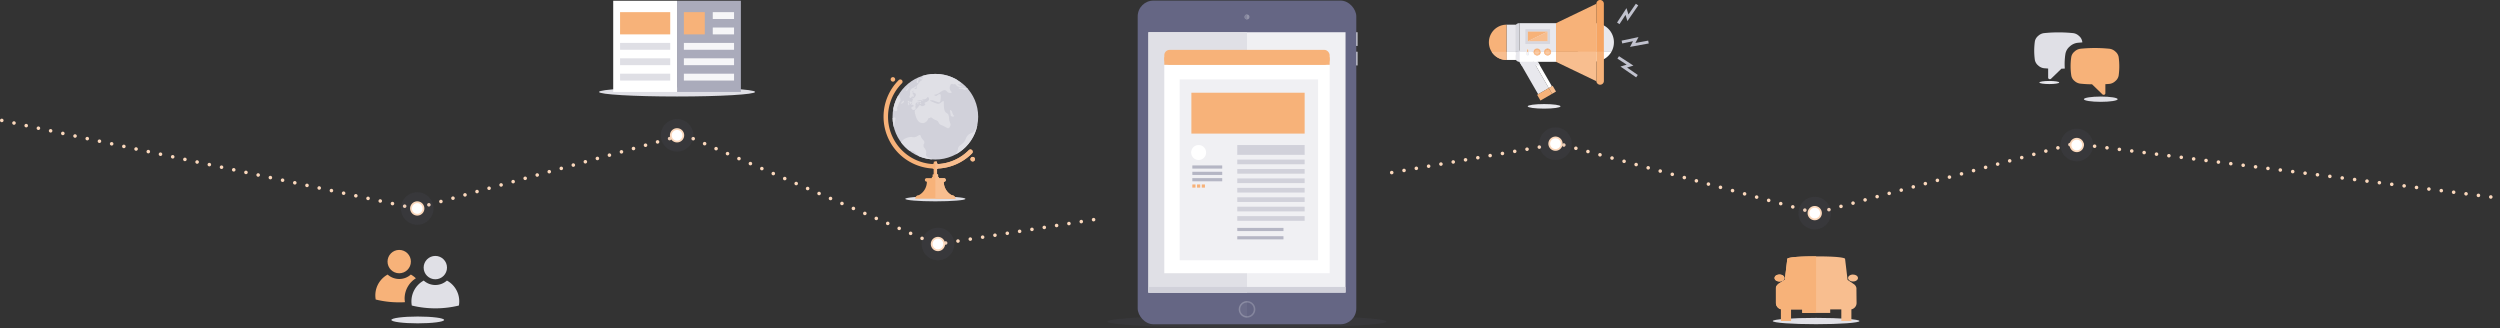 <?xml version="1.0" encoding="UTF-8"?>
<svg xmlns="http://www.w3.org/2000/svg" width="1402" height="183.97" viewBox="0 0 1402 183.97">
  <rect x="0" y="0" width="1402" height="183.97" fill="#333333" stroke="none"/>
  <defs>
    <clipPath id="clip-path">
      <circle cx="524.55" cy="65.46" r="24.01" fill="none"></circle>
    </clipPath>
  </defs>
  <title>extras-image</title>
  <g style="isolation:isolate">
    <g id="Icons">
      <ellipse cx="524.55" cy="111.52" rx="16.87" ry="1.39" fill="#e0e0e6"></ellipse>
      <path fill="none" stroke="#fbd8bc" stroke-linecap="round" stroke-miterlimit="10" stroke-width="2" stroke-dasharray="0 7" d="M780.48 96.78l93.78-16.19 144.14 38.94 144.57-39.03L1401 111"></path>
      <circle cx="872.32" cy="80.59" r="9.13" fill="#656684" opacity=".1"></circle>
      <circle cx="872.32" cy="80.59" r="3.51" fill="#fff"></circle>
      <path d="M872.32 77.58a3 3 0 1 1-3 3 3 3 0 0 1 3-3m0-1a4 4 0 1 0 4 4 4 4 0 0 0-4-4z" fill="#fbd8bc"></path>
      <circle cx="1164.65" cy="81.33" r="9.13" fill="#656684" opacity=".1"></circle>
      <circle cx="1164.65" cy="81.33" r="3.51" fill="#fff"></circle>
      <path d="M1164.65 78.32a3 3 0 1 1-3 3 3 3 0 0 1 3-3m0-1a4 4 0 1 0 4 4 4 4 0 0 0-4-4z" fill="#fbd8bc"></path>
      <circle cx="1017.7" cy="119.53" r="9.13" fill="#656684" opacity=".1"></circle>
      <circle cx="1017.7" cy="119.53" r="3.51" fill="#fff"></circle>
      <path d="M1017.7 116.52a3 3 0 1 1-3 3 3 3 0 0 1 3-3m0-1a4 4 0 1 0 4 4 4 4 0 0 0-4-4z" fill="#fbd8bc"></path>
      <ellipse cx="379.69" cy="51.56" rx="43.75" ry="2.56" fill="#e0e0e6" style="mix-blend-mode:multiply"></ellipse>
      <path fill="#aaabbb" d="M379.69.42h35.8v51.14h-35.8z"></path>
      <path fill="#f6f6f8" d="M383.52 24.07h28.13v3.84h-28.13zM383.52 32.7h28.13v3.84h-28.13z"></path>
      <path fill="#f7b279" d="M383.52 6.81h11.72v12.47h-11.72z"></path>
      <path fill="#f6f6f8" d="M399.72 15.44h11.93v3.84h-11.93zM399.72 6.81h11.93v3.84h-11.93zM383.52 41.33h28.13v3.84h-28.13z"></path>
      <path fill="#fff" d="M343.89.42h35.8v51.14h-35.8z"></path>
      <path fill="#f7b279" d="M347.73 6.81h28.13v12.47h-28.13z"></path>
      <path fill="#dfdfe5" d="M347.73 24.07h28.13v3.84h-28.13zM347.73 32.7h28.13v3.84h-28.13zM347.73 41.33h28.13v3.84h-28.13z"></path>
      <g>
        <ellipse cx="1018.48" cy="180.04" rx="24.31" ry="1.77" fill="#e0e0e6"></ellipse>
        <path d="M1041.09 161.6c0 2.57.08 8.3.08 8.3a3.65 3.65 0 0 1-2.91 3.58V180h-5.65v-6.49h-6.23v2h-15.67v-2h-6.32V180h-5.65v-6.58a3.65 3.65 0 0 1-2.82-3.55v-8.38c0-1.41 1.83-2.59 1.83-2.59l3.16-2 1.32-11.11.1-.67s-.11-1.35 16.19-1.35 16.18 1.35 16.18 1.35l.1.67a.1.1 0 0 1 0 .05l.07.63 1.25 10.48 3.08 2.08.23.17.09.07a3.27 3.27 0 0 1 1.57 2.33zm-1.91-7.64c-1.52 0-2.76.87-2.76 1.95s1.24 1.95 2.76 1.95 2.76-.87 2.76-1.95-1.23-1.91-2.76-1.91zm-38.48 1.95c0-1.08-1.24-1.95-2.76-1.95s-2.76.87-2.76 1.95 1.24 1.95 2.76 1.95 2.77-.86 2.77-1.95z" fill="#f8be8f"></path>
        <g fill="#f7b279">
          <ellipse cx="997.94" cy="155.91" rx="2.76" ry="1.95"></ellipse>
          <path d="M1018.48 175.55v-31.79c-16.23 0-16.12 1.35-16.12 1.35l-.1.67-1.32 11.11-3.16 2s-1.83 1.18-1.83 2.59v8.38a3.65 3.65 0 0 0 2.82 3.55V180h5.65v-6.49h6.32v2z"></path>
        </g>
      </g>
      <g>
        <ellipse cx="1178.11" cy="55.63" rx="9.48" ry="1.48" fill="#e0e0e6"></ellipse>
        <ellipse cx="1149.24" cy="46.27" rx="5.57" ry=".87" fill="#e8e8ed"></ellipse>
        <path d="M1157.85 35.91a35.89 35.89 0 0 1 .42-5.62 7 7 0 0 1 2.44-4.21 7.79 7.79 0 0 1 4.35-2.07c.92-.09 1.82-.16 2.72-.23 0-.21-.05-.42-.09-.63a5.07 5.07 0 0 0-1.8-3 5.8 5.8 0 0 0-3.23-1.57q-4.27-.43-8.22-.43t-8.22.43a5.8 5.8 0 0 0-3.23 1.57 5.23 5.23 0 0 0-1.83 3 38.06 38.06 0 0 0-.37 5.33 36.8 36.8 0 0 0 .37 5.21 5.24 5.24 0 0 0 1.83 3 5.8 5.8 0 0 0 3.23 1.57l2.38.18v5a.9.9 0 0 0 .58.91 1.7 1.7 0 0 0 .4.06.91.91 0 0 0 .67-.27l5.82-5.64c.62 0 1.25 0 1.87-.06-.06-.8-.09-1.66-.09-2.53z" fill="#e0e0e6"></path>
        <path d="M1163.4 28.92a5.8 5.8 0 0 1 3.23-1.57q4.26-.43 8.22-.43t8.22.43a5.8 5.8 0 0 1 3.23 1.57 5.23 5.23 0 0 1 1.83 3 38.07 38.07 0 0 1 .37 5.33 36.81 36.81 0 0 1-.37 5.21 5.24 5.24 0 0 1-1.83 3 5.8 5.8 0 0 1-3.23 1.57l-2.38.18v5a.9.9 0 0 1-.58.91 1.7 1.7 0 0 1-.4.06.91.91 0 0 1-.67-.27l-5.82-5.64q-3.26 0-6.61-.37a5.87 5.87 0 0 1-3.24-1.52 4.91 4.91 0 0 1-1.78-3 33.07 33.07 0 0 1-.4-5.24 33.81 33.81 0 0 1 .4-5.3 5.07 5.07 0 0 1 1.81-2.92z" fill="#f7b279"></path>
      </g>
      <path fill="none" stroke="#fbd8bc" stroke-linecap="round" stroke-miterlimit="10" stroke-width="2" stroke-dasharray="0 7" d="M1 67.53l232 49.39 150.55-41.41 141.46 61.6 92.4-14.58"></path>
      <g>
        <circle cx="234" cy="116.93" r="9.13" fill="#656684" opacity=".1"></circle>
        <circle cx="234" cy="116.93" r="3.51" fill="#fff"></circle>
        <path d="M234 113.91a3 3 0 1 1-3 3 3 3 0 0 1 3-3m0-1a4 4 0 1 0 4 4 4 4 0 0 0-4-4z" fill="#fbd8bc"></path>
      </g>
      <g>
        <circle cx="526.03" cy="136.86" r="9.13" fill="#656684" opacity=".1"></circle>
        <circle cx="526.03" cy="136.86" r="3.51" fill="#fff"></circle>
        <path d="M526 133.84a3 3 0 1 1-3 3 3 3 0 0 1 3-3m0-1a4 4 0 1 0 4 4 4 4 0 0 0-4-4z" fill="#fbd8bc"></path>
      </g>
      <g>
        <circle cx="379.69" cy="75.89" r="9.13" fill="#656684" opacity=".1"></circle>
        <circle cx="379.69" cy="75.89" r="3.51" fill="#fff"></circle>
        <path d="M379.69 72.88a3 3 0 1 1-3 3 3 3 0 0 1 3-3m0-1a4 4 0 1 0 4 4 4 4 0 0 0-4-4z" fill="#fbd8bc"></path>
      </g>
      <g>
        <path transform="rotate(-30 858.973 39.661)" fill="#e8e8ed" d="M855.52 26.46h6.89v26.42h-6.89z"></path>
        <path transform="rotate(-120 862.829 37.439)" fill="#fff" d="M849.62 36.43h26.42v2.02h-26.42z"></path>
        <path transform="rotate(-30 866.23 52.885)" fill="#f7b279" d="M862.45 51.02h7.54v3.72h-7.54z"></path>
        <path transform="rotate(-120 870.58 50.357)" fill="#f8be8f" d="M868.72 49.1h3.72v2.52h-3.72z"></path>
        <path d="M903.63 29.14a10.75 10.75 0 1 0-18.58 0z" fill="#e8e8ed"></path>
        <path d="M885.05 29.14a10.74 10.74 0 0 0 18.58 0z" fill="#fff"></path>
        <path fill="#e8e8ed" d="M852.09 12.99h20.51v16.15h-20.51z"></path>
        <path fill="#d7d7df" d="M855.43 16.33h13.84v8.36h-13.84z"></path>
        <path fill="#e8e8ed" d="M856.82 17.74h11.06v5.38h-11.06z"></path>
        <path fill="#f7b279" d="M856.82 23.12v-5.38h11.06l-11.06 5.38z"></path>
        <path fill="#f8be8f" d="M856.82 23.12l11.06-5.38v5.38"></path>
        <path fill="#fff" d="M852.09 29.14h20.51v5.53h-20.51z"></path>
        <path fill="#e8e8ed" d="M844.87 13.84h5.28v15.3h-5.28z"></path>
        <path d="M844.87 13.84a9.9 9.9 0 0 0 0 19.8z" fill="#f7b279"></path>
        <path fill="#fff" d="M844.87 29.14h5.28v4.48h-5.28z"></path>
        <path d="M844.87 29.14h-8.29a9.88 9.88 0 0 0 7.9 4.48h.39z" fill="#f8be8f"></path>
        <path fill="#f7b279" d="M895.27 29.14h-22.66V12.99L895.27 2.1v27.04z"></path>
        <path fill="#f8be8f" d="M895.27 45.56l-22.66-10.89v-5.53h22.66v16.42z"></path>
        <path d="M895.27 29.14V45.56a2.1 2.1 0 0 0 4.19 0V29.14z" fill="#f7b279"></path>
        <path d="M897.36 0a2.1 2.1 0 0 0-2.1 2.1v27.04h4.18V2.1a2.1 2.1 0 0 0-2.08-2.1z" fill="#f6a563"></path>
        <path d="M850.16 13.84v15.3h1.94V13a2.36 2.36 0 0 0-1.94.84z" fill="#d8d9e0"></path>
        <path d="M850.16 33.62v-4.48h1.94v5.52a2.25 2.25 0 0 1-1.94-1.04z" fill="#e8e8ed"></path>
        <path fill="#e8e8ed" style="mix-blend-mode:multiply" d="M862.4 34.68h-10.29l1.2 2.08h10.29l-1.2-2.08z"></path>
        <circle cx="867.88" cy="29.14" r="1.95" fill="#f7b279"></circle>
        <path d="M867.88 31.09a2 2 0 0 0 2-2h-3.9a2 2 0 0 0 1.9 2z" fill="#f8be8f"></path>
        <circle cx="862.01" cy="29.14" r="1.95" fill="#f7b279"></circle>
        <path d="M862 31.09a2 2 0 0 0 2-2h-3.9a2 2 0 0 0 1.9 2z" fill="#f8be8f"></path>
        <ellipse cx="865.93" cy="59.64" rx="9.21" ry="1.28" fill="#e8e8ed"></ellipse>
        <path d="M856.73 27.19a.73.73 0 0 0-.73.73v2.44a.73.73 0 0 0 1.46 0v-2.44a.73.73 0 0 0-.73-.73z" fill="#e8e8ed" style="mix-blend-mode:multiply"></path>
        <path d="M856.73 27.46a.46.46 0 0 1 .46.46v2.44a.46.46 0 0 1-.92 0v-2.44a.46.46 0 0 1 .46-.46" fill="#f4f4f6"></path>
        <path d="M856.73 27.65a.31.31 0 0 0-.31.31v.88a.31.31 0 1 0 .61 0V28a.31.31 0 0 0-.3-.35z" fill="#f7b279"></path>
        <circle cx="867.88" cy="29.14" r="1.21" fill="#fff" opacity=".2"></circle>
        <circle cx="863.17" cy="30.18" r=".23" fill="#f5984d"></circle>
        <circle cx="867.88" cy="27.57" r=".23" fill="#f5984d"></circle>
        <circle cx="862.01" cy="29.14" r="1.21" fill="#fff" opacity=".2"></circle>
        <path fill="#c1c2ce" d="M914.11 26.3l1.69-3.2-6.05 1.27-.34-1.59 9.46-1.98-1.75 3.3 7.2-1.32.29 1.6-10.5 1.92zM908.77 37.31l3.46-1.06-5.18-3.38.89-1.36 8.08 5.28-3.56 1.09 6.02 4.16-.92 1.34-8.79-6.07zM912.66 11.82l-1.06-3.47-3.39 5.19-1.36-.89 5.29-8.09 1.09 3.57 4.16-6.03 1.34.93-6.07 8.79z"></path>
      </g>
      <g>
        <g fill="#f7b279">
          <circle cx="223.88" cy="146.7" r="6.55"></circle>
          <path d="M226.91 167.43a13.39 13.39 0 0 1 6.31-11.36 13.47 13.47 0 0 0-2.83-2.1 9.73 9.73 0 0 1-13 0 13.29 13.29 0 0 0-6.69 14 53.78 53.78 0 0 0 13.2 1.58c1.08 0 2.15 0 3.2-.1a13.07 13.07 0 0 1-.19-2.02z"></path>
        </g>
        <circle cx="244.13" cy="150.07" r="6.55" fill="#e0e0e6"></circle>
        <path d="M250.63 157.34a9.73 9.73 0 0 1-13 0 13.29 13.29 0 0 0-6.69 14 56 56 0 0 0 26.4 0 13.29 13.29 0 0 0-6.69-14z" fill="#e0e0e6"></path>
        <ellipse cx="234.27" cy="179.42" rx="14.78" ry="1.91" fill="#e0e0e6"></ellipse>
      </g>
      <path fill="#d1d1da" d="M683.67 18.07h1.44v7.69h-1.44z"></path>
      <g>
        <ellipse cx="699.31" cy="180.32" rx="78.24" ry="3.65" fill="#656684" opacity=".1"></ellipse>
        <path fill="#d1d1da" d="M759.88 18.07h1.44v7.69h-1.44zM759.88 29.01h1.44v7.69h-1.44z"></path>
        <rect x="638.02" y=".33" width="122.59" height="181.51" rx="8.84" ry="8.84" fill="#656684"></rect>
        <path fill="#f0f0f3" d="M644.03 18.07h110.55v146.02H644.03z"></path>
        <path fill="#e0e0e6" d="M644.03 18.07h55.28v146.02h-55.28z"></path>
        <path d="M704 173.47a4.65 4.65 0 1 0-4.65 4.66 4.65 4.65 0 0 0 4.65-4.66z" fill="#84859d"></path>
        <circle cx="699.31" cy="9.51" r="1.4" fill="#9394a9"></circle>
        <path d="M699.31 8.11a1.4 1.4 0 0 0 0 2.79z" fill="#84859d"></path>
        <circle cx="699.31" cy="173.48" r="3.81" fill="#656684"></circle>
        <path fill="#d1d1da" d="M644.03 160.9h110.55v3.19H644.03z" style="mix-blend-mode:multiply"></path>
        <path fill="#fff" d="M652.94 36.32h92.73v116.9h-92.73z"></path>
        <rect x="652.94" y="27.96" width="92.73" height="8.36" rx="3" ry="3" fill="#f7b279"></rect>
        <path fill="#f7b279" d="M652.94 32.14h92.73v4.18h-92.73z"></path>
        <path fill="#f0f0f3" d="M661.56 44.54h77.61v101.4h-77.61z"></path>
        <path fill="#f7b279" d="M668.13 52h63.52v22.92h-63.52z"></path>
        <path fill="#d1d1da" d="M693.86 81.33h37.79v5.51h-37.79zM693.86 89.5h37.79v2.62h-37.79zM693.86 94.79h37.79v2.62h-37.79zM693.86 100.07h37.79v2.62h-37.79zM693.86 105.36h37.79v2.62h-37.79zM693.86 110.64h37.79v2.62h-37.79zM693.86 115.93h37.79v2.62h-37.79zM693.86 121.21h37.79v2.62h-37.79z"></path>
        <path fill="#b5b6c4" d="M693.86 127.8h25.91v1.78h-25.91zM693.86 132.46h25.91v1.78h-25.91zM668.66 92.77h16.76v1.78h-16.76zM668.66 96.33h16.76v1.78h-16.76zM668.66 99.89h16.76v1.78h-16.76z"></path>
        <path fill="#f7b279" d="M668.66 103.44h1.78v1.78h-1.78zM671.3 103.44h1.78v1.78h-1.78zM673.95 103.44h1.78v1.78h-1.78z"></path>
        <circle cx="672.19" cy="85.53" r="4.2" fill="#fff"></circle>
        <path d="M699.31 168.83a4.65 4.65 0 1 0 0 9.3z" fill="#fff" opacity=".05"></path>
      </g>
      <circle cx="524.55" cy="65.46" r="24.01" fill="#d1d1da"></circle>
      <g clip-path="url(#clip-path)">
        <g fill="#e0e0e6">
          <path d="M498.49 60.48c-.13.17-.3.37-.25.43s.09.06 1-.45c.74-.4.85-.5 1-.45s.27.41.66 1.11.58 1 1 1.18a1.18 1.18 0 0 0 1.32-.46c.2-.42-.26-.69-.16-1.4.06-.41.23-.4.59-1.2s.21-.76.51-1.37c.42-.89.67-.81.77-1.34a3.1 3.1 0 0 0-.27-1.71c-.17-.34-.33-.5-.32-.82 0-.46.42-.74.37-.78a6.13 6.13 0 0 0-2 1.53 22.65 22.65 0 0 0-1.67 1.95 20.74 20.74 0 0 0-1.66 2.3 11.73 11.73 0 0 1-.89 1.48z"></path>
          <path d="M515.47 87.67c3.22 2.64 4.69 2.59 5.12 2.56 1-.08 2-.57 2-1 0-.6-2.3-.41-3.09-1.83-.5-.89.21-1.32-.22-2.81S518 83 517.9 81.8s.63-1.24.45-2.19-.79-1-1.63-2.43c-.53-.88-.33-1.23-.68-1.41-.72-.36-1.39.9-3.12 1.17-1.05.17-1.13-.25-2.52-.1a7.51 7.51 0 0 0-2.37.68 5.59 5.59 0 0 0-2.12 1.48c-.83 1-.77 1.84-1.35 1.94s-.85-.63-1.53-.51c-.51.09-.65.54-.94.47-.49-.12-.5-1.47-.68-1.47s0 1.24-.65 1.7a1.42 1.42 0 0 1-1.68-.2c-1-1 .51-4.14 1.41-4.1.47 0 .77.89 1.06.78s.23-.41.17-.69c-.14-.63-.86-.66-1.18-1.18s.07-1.25.47-2.5c.46-1.45.09-1.23.64-4 .43-2.15.78-2.91.38-3.24s-.75.16-2.33.18c-.84 0-1.13-.11-1.33.12-.37.42.36 1.13.1 2.09-.21.79-1.06 1.61-1.78 1.43a1.24 1.24 0 0 1-.86-1.21c.06-.65.83-.64 1.22-1.53.24-.54 0-.67.28-1.8.15-.61.28-1.12.58-1.18a.56.56 0 0 1 .59.46c0 .33-.67.39-.74.83 0 .23.09.5.24.53s.33-.44.83-.79.88-.13 1.21-.45a1.43 1.43 0 0 0-.11-1.91c-.33-.18-.6.17-1.58.19-.47 0-.87 0-1-.21s0-.64.41-1.48a12.94 12.94 0 0 1 1.05-1.9c.27-.4.58-.76.54-.81s-.43.19-.72.43a5.52 5.52 0 0 0-1.22 1.37c-.56.91-1.32 1.68-1.93 2.56-1.68 2.43-1.85 2.33-2.9 3.9-2 3-1.32 3.26-2.85 5.18s-2.52 1.94-3.65 4-.8 3.23-.62 3.67c.07.16.4.94.82.92.58 0 .55-1.51 1.78-2.84.36-.39 1.22-1.32 2-1.15 1 .22.61 2.06 2.07 4a7 7 0 0 0 4.87 2.61 5.77 5.77 0 0 0 1.73-.1c1.65-.35 1.78-1.18 3.1-1.35s1.75.48 2.53 0c.54-.33.62-.84 1-.87s.89.61 1.2 1.1c.73 1.16.49 1.61.9 2.11.85 1 2.48-.07 4.54.62 1.28.42 1 .93 3.47 2.95zM506.28 57.84c.52-.35.77-1.1.58-1.28a.52.52 0 0 0-.66.17.23.23 0 0 0 0 .07c0 .26-.31.44-.58.69s-.45.41-.42.49.65.15 1.08-.14zM509.67 57.44c.15-.07.19-.22.27-.2s0 .12.15.18.16 0 .17.06-.1.09-.13.21 0 .23.14.38a1.77 1.77 0 0 1 .18.25c.07.15 0 .21.07.23s.3-.54.79-1c.06-.06.18-.17.14-.27s-.1-.09-.28-.14l-.48-.12a1.55 1.55 0 0 0-.85 0c-.1 0-.16.09-.2.07s.15-.46.06-.53-.21.13-.37.08-.17-.25-.22-.23 0 .17 0 .71c0 .17 0 .23.05.29a.45.45 0 0 0 .51.03z"></path>
          <path d="M509.1 58c0 .09.13.11.14.21s-.16.17-.14.24.14 0 .25.09.12.51.23.54.45-.38.36-.68-.21-.21-.23-.43 0-.24 0-.29-.19 0-.32.09-.29.14-.29.23zM511.52 57.69c-.2.62-.67.86-.59 1s.44-.08.89.09c.24.09.6.33.59.58 0 .44-1.2.48-1.31 1.06-.06.29.18.57.36.78a1.22 1.22 0 0 0 .93.52 1 1 0 0 0 .54-.23c.07 0 .66-.46.6-.92 0-.25-.22-.24-.26-.51s.21-.42.22-.82-.12-.29-.12-.59a1.32 1.32 0 0 1 .33-.86 1.1 1.1 0 0 1 .53-.35c.27-.07.33 0 .66 0 .51 0 .63-.34 1-.26s.36.31.49.27.25-.6 0-.78-.45.11-1 .13-1-.13-1-.24.23-.13.49-.2a4.28 4.28 0 0 1 1.36-.17c1 .05 1.61.46 1.68.35s-.74-.65-.65-.83.37 0 .87 0a3.11 3.11 0 0 0 1-.27c.83-.41.9-1.08 1.25-1s.75.86.57 1.51a2 2 0 0 1-1 1c-.81.52-1.45.48-1.51.81s.43.41.43.75c0 .6-1.54 1.32-2.3.87-.3-.18-.28-.42-.51-.45-.41-.07-.72.64-1.54 1.54s-1 .72-1.29 1.22c-.42.8-.17 1.7.3 3.34a7.4 7.4 0 0 0 .77 1.91 4.18 4.18 0 0 0 1.22 1.47 3.24 3.24 0 0 0 3.09.38 3.66 3.66 0 0 0 .74-.5 3.5 3.5 0 0 0 .86-1c.28-.51.23-.79.53-1s.2 0 .56-.13.5-.3.76-.31.27.05.95.51l.58.4c1.11.7 1.6.64 2.2 1.09s.38.93 1.14 1.7c.59.6.91.49 2.46 1.24 1.74.85 2 1.29 2.49 1.13a2.38 2.38 0 0 0 1.12-2.53 20.46 20.46 0 0 1-.66-2c0-.19 0-.16-.1-.84a6.54 6.54 0 0 0-.47-2.38c-.32-.53-.74-.63-1.13-.92-2.09-1.54-.84-6.47-1.66-6.65-.15 0-.19.13-1 .7a5.63 5.63 0 0 1-1.39.87c-.61.2-1.35-.08-2.79-.65-.93-.37-2.25-.89-2.19-1.15s.64-.15.85-.15c1.07 0 1.67.45 3.24.95.83.26 1 .25 1.18.17.5-.25.56-1 .65-2.2s.15-2.14-.33-2.36c-.24-.11-.55 0-.94.23-.71.34-.77.7-1.21.77s-1.18-.37-1.14-.56.44-.09 1.17-.31a5.88 5.88 0 0 0 1.07-.45c1.06-.54 1.17-.86 2-1.32a3 3 0 0 1 1.67-.59c1.09.11 1.28 1.3 2.6 1.54.48.09 1.13.05 1.26-.23s-.67-.73-1-1.78a3 3 0 0 1 .08-1.69c.12-.42.37-1.27.89-1.36.32-.06.48.23 1.09.23.37 0 .37-.1.62-.09.72 0 .86.92 1.83 1.36a4.11 4.11 0 0 0 1 .22 4.42 4.42 0 0 0 1.89.06c0-.09-.62-.18-1.6-.63s-1.53-.87-1.48-1 1 .4 1.42 0a.77.77 0 0 0 .25-.71c-.1-.55-.86-.57-1.57-1.27a3.15 3.15 0 0 1-.77-1.22c-.51-1.54.88-2.58.32-3.52-.38-.63-1.41-.84-1.91-.95-.66-.14-1.17-.07-1.18-.18s1.23-.49 1.38-.53c1-.24 1.79-.31 1.79-.38s-1.35.17-1.84-.5c-.18-.24-.1-.42-.18-.8-.27-1.26-1.74-2.29-2.33-2-.32.15-.26.63-.53.67s-.76-.5-.7-1 1-.67 1-1.25c0-.35-.31-.43-.31-.87s.34-.92.67-.94.39.31.73.62c.91.81 2.57.64 2.67.32.05-.17-.31-.41-.43-.5-.8-.55-1.61-.22-1.78-.54s1-1.34.8-1.6-1 .27-1.17.06 1.36-1.79 1.23-1.93-.71.38-1.6 1c-1.94 1.36-1.79 1.17-2.33 1.61-1.37 1.1-1.12 1.3-2.34 2.21s-1.47.75-2.19 1.52-.56 1.15-1.31 1.87-1 .47-2.45 1.39c-.51.32-.94.64-1.8 1.28a13.45 13.45 0 0 0-2.13 1.77c-.62.7-1.07 1.21-1.07 1.92s.36 1.22.2 1.31-.22-.14-.52-.21c-.49-.11-1.05.19-1 .38s1.16.23 1.18.55-.53.31-1.18.91a11 11 0 0 0-.93 1.19c-.48.64-.73 1-.76 1-.4.91 0 1.5-.36 1.85a1.08 1.08 0 0 1-1.24 0c0-.09.34-.16.92-.56a.55.55 0 0 0 .28-.34.38.38 0 0 0-.17-.38c-.22-.11-.52.22-1.06.57-.76.5-.84.29-1.36.69a2.7 2.7 0 0 0-1 1.51 7.9 7.9 0 0 0 0 .81 8.26 8.26 0 0 1 0 1.3c-.14.62-.42.74-.33 1.08s.47.62.71.56.21-.17.4-.46.19-.37.28-.41c.31-.14.76.42.94.29s0-.18 0-.51c0-.5.2-.68.09-.83s-.36 0-.53-.16.07-.51-.07-1.08c-.07-.31-.2-.39-.14-.57s.46-.41.56-.32-.29.62-.08.95a1.76 1.76 0 0 0 .57.31c.44.2.46.18.54.24a1.09 1.09 0 0 1 .32 1c0 .07 0 .21-.43.8s-.55.8-.73.87c-.48.17-1-.25-1.07-.16s.44.26.55.67-.18.47-.32 1.17c-.08.57.03.59-.08.94z"></path>
          <path d="M514.7 58.49c.12.09.48-.09.47-.22s-.26-.07-.45-.31a.85.85 0 0 0-.23-.25s-.14-.08-.19 0-.07.16 0 .24.24.09.34.23-.03.24.06.31zM516.28 57.63c-.13 0-.3.19-.37.38 0 0-.1.28 0 .34s.31-.27.69-.27h.16c.01 0-.15-.08-.3-.25s-.12-.19-.18-.2zM508.84 50.62c.32-.31.19-.69.57-1 .19-.13.35-.12.41-.27a.39.39 0 0 0-.21-.47.28.28 0 0 0-.21.08 6.33 6.33 0 0 0-.91 1c-.45.6-.72.73-.66.84s.68.15 1.01-.18zM515 46.37c.09-.13 0-.28-.09-.56-.15-.83.65-1.52.5-1.66s-.4.09-.62.26c-.62.49-1 1.47-.67 1.87s.7.28.88.09zM538.48 36.28c-.29-.42-1.06 0-1.44-.46s0-.89-.3-1-.49.38-1 .38c-.36 0-.4-.24-.89-.41-.73-.25-1.61-.07-1.65.15a.13.13 0 0 0 0 .1c.28.42 1.31-.08 2.32.38.4.18.31.29.87.56s.93.27 1.07.55 0 .3-.13.91c-.17.77-.25 1.17-.07 1.34s.8.06 1.06-.29.08-.37.14-1.35c.05-.67.1-.74.02-.86zM543.5 44.28c.2-.1.21-.77-.12-1.17s-.81-.41-1.82-.5a8.61 8.61 0 0 1-1.33-.1c-.66-.14-1-.37-1-.29s.41.78 1.14 1 .9-.15 1.58 0c.94.27 1.29 1.19 1.55 1.06zM543.46 47.84c.15-.47-.73-.75-1.15-2.11-.11-.35-.17-.71-.37-.75s-.44.29-.56.55c-.33.69.12 1.11-.16 1.94-.16.46-.36.54-.29.7.2.49 2.31.36 2.53-.33z"></path>
          <path d="M541.62 49.54c-.58-.1-.59-.32-1.29-.4s-.71.14-1.6.08c-.46 0-.81-.11-1 .1a.35.35 0 0 0-.07.34c.14.3.91-.1 1.88.13.76.18.84.56 1.5.59a2.66 2.66 0 0 0 1.22-.38 10.27 10.27 0 0 0 2.6-1.33 3 3 0 0 0 .93-1.25 11.62 11.62 0 0 1-1.66 1.39 3.75 3.75 0 0 1-2.51.73zM547.33 43.21c-.18.34-.1.74-.32.81s-.25-.11-.46-.18a1.36 1.36 0 0 0-1.41.57c0 .11.53-.17 1.29 0a1.6 1.6 0 0 0 .63.09 1.77 1.77 0 0 0 .64-.29c.7-.33 1.32.25 1.6 0s-.18-1 0-1.19.6.44 1.13.33c.25-.05.51-.25.49-.4s-.93-.38-1.48-.39-1.72-.06-2.11.65zM551.25 45.13c-1.36-.55-1.57-.58-1.61-.5s.89.73.8 1.42c-.06.45-.55.86-.88.8s-.57-.57-.64-.71-.12-.29-.22-.33-.51.24-.63.37a2.3 2.3 0 0 0-.44.71 6.36 6.36 0 0 0-.31 1.1 4.11 4.11 0 0 0-.25 1.29c0 .48.23.46.25.84.05.75-.65 1-.78 1.86a2.06 2.06 0 0 0 .23 1.26c.32.55.7.45 1.19 1.13.32.45.39.8.62.81s.27-.12.47-.43a5.92 5.92 0 0 0 .63-1.36 3.44 3.44 0 0 1 1.16-1.77 2.23 2.23 0 0 1 1.28-.4c.84 0 1 .58 1.65.48a1.57 1.57 0 0 0 1.13-1.25c.07-.39-.08-.55-.26-1.23-.39-1.45 0-1.76-.41-2.41a4 4 0 0 0-1.5-1 15.78 15.78 0 0 0-1.48-.68zM554.68 51.84c-.11.07-.24.07-.37.21a.5.5 0 0 0 .27.63c.21 0 .41-.32.48-.57s0-.66-.08-.67-.09.28-.3.4zM558.21 45.36c-.25.42.61.88.73 2 .16 1.48-1.26 2.52-.89 3a.87.87 0 0 0 1 0c.64-.46 0-1.48.47-3.23.26-.92.61-1.25.4-1.6a1.28 1.28 0 0 0-1.71-.17zM532.85 61.75c-.16.1-.07.5 0 1 .34 1.8.18 2 .51 2.31.53.48 1.52.44 1.66.14s-.14-.33-.45-.84c-.69-1.15-.47-1.84-1.19-2.42-.05-.03-.38-.29-.53-.19zM558.11 62.79a2.08 2.08 0 0 0-1.11 1.09c.27-.63.56-1.43.3-1.67s-2 .51-3.21 1.7-1 1.84-2.14 3.2c-1.48 1.7-2.24 1.15-3.58 2.73s-.81 2.48-2.23 3.9c-1.17 1.17-1.64.67-3 1.8-1.92 1.64-1.13 2.85-3.14 4.77-1.25 1.19-2 1.18-2.56 2.38-.38.88-.18 1.36-.68 2.5a7.34 7.34 0 0 1-1.41 2c-1.17 1.33-3.15 3.1-3.66 2.73-.34-.25.2-1.31-.06-1.44s-1 .87-1.79 1.85a37.73 37.73 0 0 1-2.93 3.11c-2.07 1.95-3.26 2.35-3.29 3.52a1.41 1.41 0 0 0 .53 1.23c.6.35 1.55-.26 2-.53 5.87-3.88 8-6.16 8-6.16 3.33-3.33 2.34-1.69 8.68-7.8 3.7-3.57 6.12-6.23 9-9.42 0 0 1.29-1.42 4-4.84 3.42-4.28 4.16-5.66 3.73-6.31a1.37 1.37 0 0 0-1.45-.34zm-1.51 1.9a1.13 1.13 0 0 1 .11-.26 1.42 1.42 0 0 1-.1.27z"></path>
        </g>
      </g>
      <path d="M499.85 45.41a1.27 1.27 0 0 1 .65-2.14h.48a1.27 1.27 0 1 1-1.14 2.14zM545.49 88a1.27 1.27 0 1 0 1.27 1.27 1.27 1.27 0 0 0-1.27-1.27zm-11.72 21.49a8.57 8.57 0 0 1-4.52-7.56h.11a1 1 0 0 0 .39-.08 1 1 0 0 0 0-1.87 1 1 0 0 0-.39-.08h-2.89v-.68h-.41V98s-.06-.19-.59-.29V94.8c.54-.11.59-.29.59-.29A28.88 28.88 0 0 0 545.12 86a1.27 1.27 0 0 0-1.8-1.8 26.35 26.35 0 0 1-17.26 7.8s-.1-.19-.59-.29v-.93s-.07-.22-.91-.22-.91.22-.91.22v.93c-.49.1-.58.26-.59.29a26.55 26.55 0 0 1-17.27-45.28 1.27 1.27 0 1 0-1.8-1.8A29.09 29.09 0 0 0 523 94.51s.06.19.59.29v2.91c-.54.11-.59.29-.59.29v1.21h-.41v.68h-2.91a1 1 0 0 0 0 2h.11a8.57 8.57 0 0 1-4.52 7.56 2 2 0 0 0-2 2h22.54a2 2 0 0 0-2.03-1.96z" fill="#f7b279"></path>
      <g fill="#f8be8f">
        <path d="M524.55 90.52v21h11.26a2 2 0 0 0-2-2 8.57 8.57 0 0 1-4.52-7.56h.11a1 1 0 0 0 .39-.08 1 1 0 0 0 0-1.87 1 1 0 0 0-.39-.08h-2.89v-.68h-.41V98s-.06-.19-.59-.29V94.8c.54-.11.59-.29.59-.29A28.88 28.88 0 0 0 545.12 86a1.27 1.27 0 0 0-1.8-1.8 26.35 26.35 0 0 1-17.26 7.8s-.1-.19-.59-.29v-.93s-.07-.26-.92-.26z"></path>
        <circle cx="545.49" cy="89.27" r="1.27"></circle>
      </g>
    </g>
  </g>
</svg>
